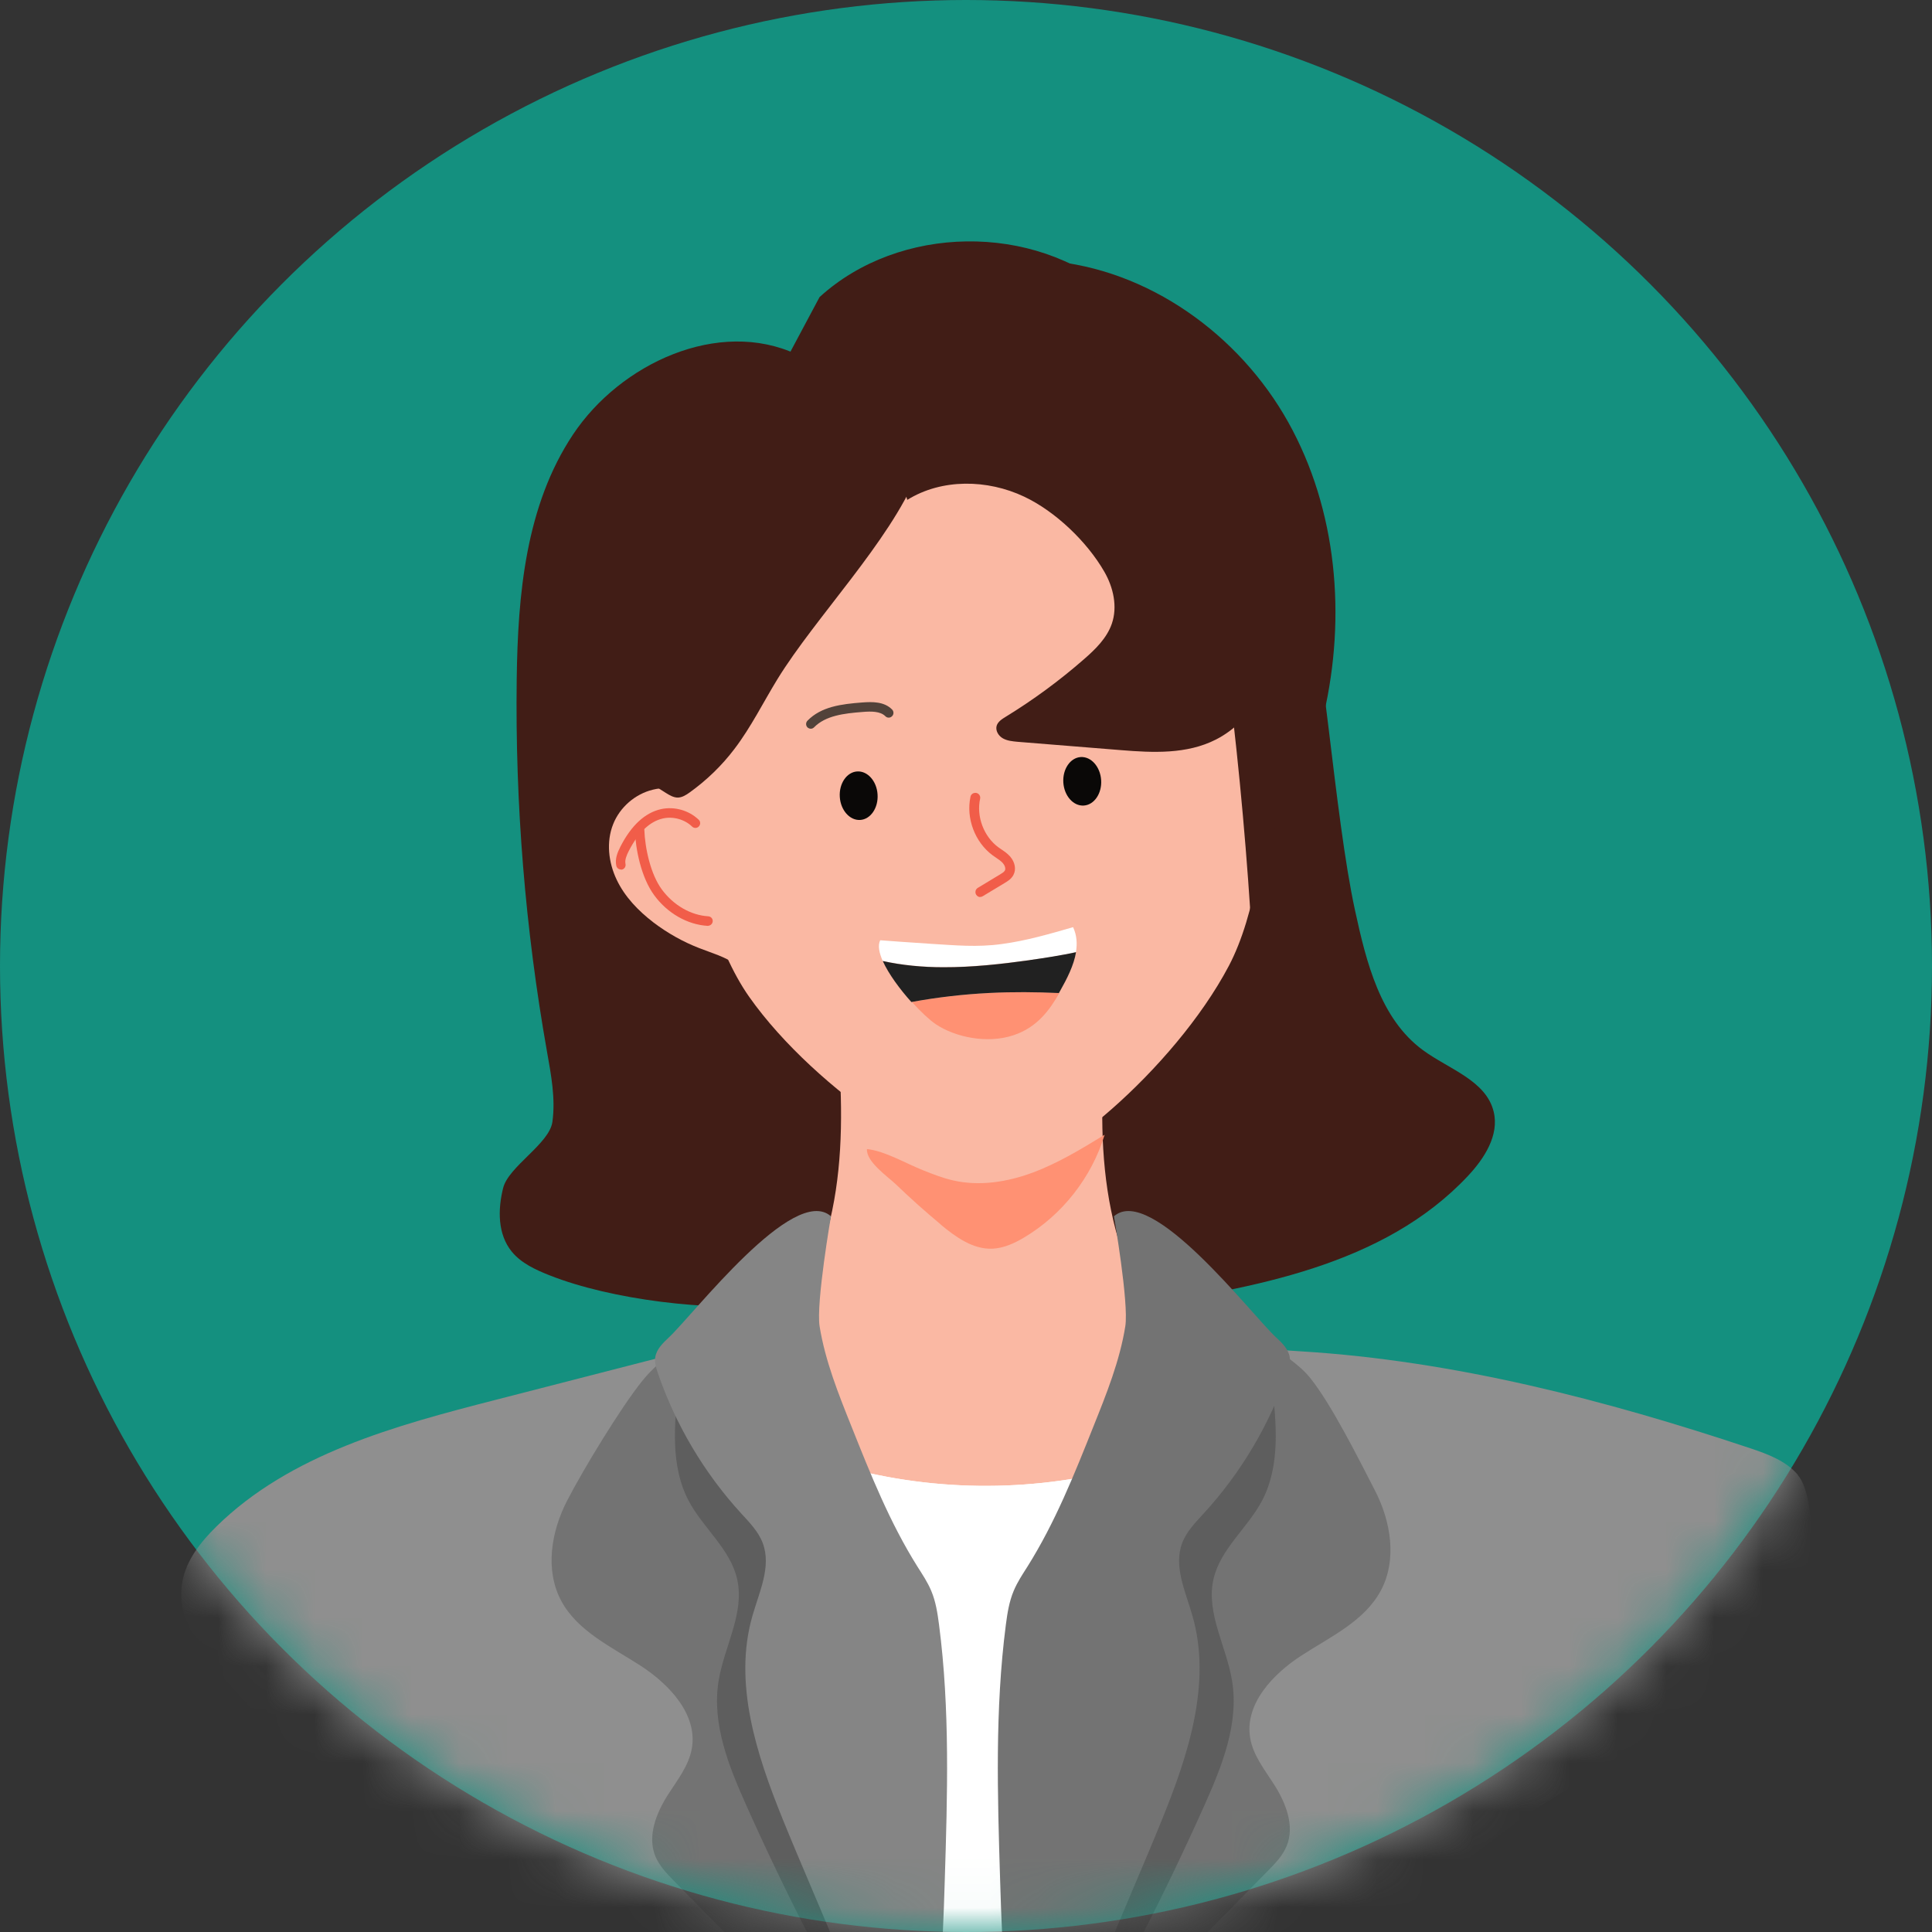 <svg width="40" height="40" viewBox="0 0 40 40" fill="none" xmlns="http://www.w3.org/2000/svg">
<rect x="0" y="0" width="40" height="40" fill="#333333" stroke="none"/>
<circle cx="20" cy="20" r="20" fill="#14907F"/>
<mask id="mask0_6955_28565" style="mask-type:alpha" maskUnits="userSpaceOnUse" x="0" y="0" width="40" height="40">
<circle cx="20" cy="20" r="20" fill="#D9D9D9"/>
</mask>
<g mask="url(#mask0_6955_28565)">
<path d="M16.968 6.151C18.616 4.647 21.399 4.608 23.088 6.067C23.702 6.597 24.163 7.277 24.614 7.95C24.908 8.387 25.2 8.825 25.449 9.29C26.057 10.429 26.601 9.957 26.909 11.21C27.389 13.171 27.625 16.874 28.054 18.847C28.287 19.92 28.576 21.093 29.46 21.742C29.998 22.137 30.769 22.37 30.925 23.017C31.043 23.502 30.733 23.984 30.39 24.349C28.65 26.203 25.934 26.677 23.419 27.05C22.976 27.115 22.492 27.173 22.107 26.944C21.821 26.773 21.642 26.473 21.483 26.181C19.43 22.423 18.516 18.02 15.815 14.695C15.04 13.74 14.075 12.755 14.101 11.526" fill="#411D16"/>
<path d="M16.495 7.336C14.877 6.583 12.843 7.524 11.863 8.997C10.884 10.468 10.721 12.306 10.698 14.059C10.664 16.643 10.874 19.23 11.325 21.773C11.41 22.254 11.504 22.742 11.437 23.227C11.374 23.682 10.529 24.149 10.417 24.596C10.305 25.043 10.302 25.555 10.596 25.914C10.79 26.153 11.088 26.289 11.378 26.404C12.655 26.91 14.687 27.155 16.06 27.012C17.431 26.869 18.782 26.267 19.663 25.23C20.801 23.89 21.032 22.036 21.013 20.3" fill="#411D16"/>
<path d="M15.592 27.615C15.211 27.713 14.831 27.811 14.45 27.907C14.089 27.999 13.731 28.091 13.37 28.183C12.334 28.45 11.299 28.715 10.263 28.982C8.186 29.515 6.007 30.104 4.479 31.606C4.157 31.922 3.859 32.296 3.777 32.74C3.624 33.558 4.224 34.307 4.785 34.923C6.421 36.719 8.107 38.541 10.249 39.691C11.683 40.462 13.27 40.897 14.839 41.328C15.088 41.397 15.341 41.466 15.592 41.532C16.596 41.801 17.616 42.048 18.638 42.191C18.181 40.085 17.5 36.955 17.426 36.696C17.343 36.407 16.194 30.637 15.592 27.615Z" fill="#8F8F8F"/>
<path d="M37.231 30.545C36.988 30.251 36.609 30.109 36.247 29.988C33.25 28.987 30.11 28.174 26.948 27.979C26.614 27.96 26.281 27.928 25.948 27.895C25.451 27.846 24.955 27.787 24.459 27.738C23.663 30.143 22.758 32.951 22.79 33.183C22.849 33.591 21.644 40.571 21.644 40.571L21.548 42.248C21.797 42.217 22.044 42.176 22.29 42.121C23.49 41.852 24.606 41.303 25.698 40.738C25.698 40.869 25.698 41.001 25.698 41.13C25.739 41.109 25.783 41.872 25.824 41.85C28.06 40.691 30.268 38.306 32.449 37.049C32.944 36.764 33.438 36.476 33.903 36.146C35.382 35.097 36.553 35.385 37.237 33.706C37.5 33.061 37.671 31.08 37.225 30.543L37.231 30.545Z" fill="#8F8F8F"/>
<path d="M22.792 33.183C22.759 32.953 23.665 30.145 24.461 27.738C23.918 27.683 23.375 27.64 22.833 27.63L16.62 27.35C16.277 27.438 15.933 27.526 15.592 27.615C16.192 30.637 17.343 36.407 17.426 36.696C17.498 36.955 18.181 40.085 18.638 42.192C19.613 42.329 20.588 42.37 21.553 42.246L21.649 40.569C21.649 40.569 22.853 33.591 22.794 33.181L22.792 33.183Z" fill="white"/>
<path d="M23.073 30.441C23.678 29.39 24.073 28.395 24.081 28.215C24.098 27.805 23.4 26.595 23.104 25.485C22.808 24.375 22.784 23.217 22.853 22.076H17.381C17.449 23.217 17.428 24.375 17.13 25.485C16.831 26.595 16.176 27.597 16.176 28.019C16.176 28.201 16.525 29.192 17.088 30.257C19.012 30.865 21.109 30.924 23.07 30.441H23.073Z" fill="#FAB8A3"/>
<path d="M17.091 30.257C17.83 31.655 18.942 33.183 20.129 33.183C21.211 33.183 22.312 31.767 23.075 30.441C21.113 30.924 19.017 30.865 17.093 30.257H17.091Z" fill="white"/>
<path d="M14.297 27.205C14.225 27.923 13.744 28.032 13.293 28.595C12.842 29.158 12.073 30.427 11.742 31.069C11.41 31.71 11.279 32.508 11.62 33.144C11.957 33.773 12.659 34.097 13.26 34.485C13.86 34.874 14.448 35.499 14.323 36.203C14.26 36.559 14.024 36.853 13.83 37.157C13.587 37.537 13.397 38.016 13.569 38.434C13.652 38.632 13.805 38.791 13.956 38.944C15.472 40.485 16.986 42.027 18.502 43.568C18.308 41.809 18.114 40.05 17.92 38.288C17.773 36.955 17.626 35.615 17.328 34.307C17.151 33.53 16.923 32.765 16.688 32.004C16.264 30.637 15.813 29.28 15.335 27.932" fill="#737373"/>
<path d="M19.473 25.351C19.785 25.61 20.142 25.869 20.546 25.853C20.777 25.843 20.995 25.744 21.195 25.626C21.991 25.155 22.601 24.378 22.87 23.494C22.389 23.788 21.907 24.082 21.379 24.278C20.852 24.474 20.271 24.565 19.724 24.437C19.514 24.388 19.314 24.31 19.116 24.231C18.759 24.09 18.322 23.829 17.949 23.79C17.933 24.055 18.378 24.357 18.551 24.523C18.849 24.81 19.159 25.086 19.477 25.351H19.473Z" fill="#FF9173"/>
<path d="M26.278 13.367C26.278 13.367 26.566 17.869 25.44 20.001C24.314 22.133 21.666 24.365 20.727 24.226C19.813 24.485 16.9 22.609 15.512 20.64C14.123 18.669 13.833 14.168 13.833 14.168L18.124 9.035L22.694 9.762L24.122 10.616L26.278 13.367Z" fill="#FAB8A3"/>
<path d="M14.578 16.608C14.293 16.359 13.886 16.259 13.519 16.349C13.152 16.437 12.834 16.712 12.695 17.063C12.548 17.43 12.597 17.855 12.766 18.21C12.934 18.567 13.217 18.859 13.53 19.099C13.819 19.318 14.14 19.499 14.478 19.63C14.737 19.732 15.013 19.807 15.239 19.971" fill="#FAB8A3"/>
<path d="M18.169 16.448C18.187 16.725 18.026 16.962 17.811 16.976C17.595 16.99 17.404 16.776 17.387 16.499C17.369 16.223 17.53 15.986 17.746 15.972C17.962 15.958 18.152 16.172 18.169 16.448Z" fill="#0A0807"/>
<path d="M22.798 16.151C22.816 16.427 22.655 16.664 22.439 16.678C22.223 16.692 22.033 16.478 22.015 16.201C21.998 15.925 22.158 15.688 22.374 15.674C22.59 15.66 22.78 15.874 22.798 16.151Z" fill="#0A0807"/>
<path d="M20.286 18.571C20.306 18.571 20.327 18.567 20.345 18.556L20.805 18.279C20.86 18.245 20.938 18.199 20.981 18.117C21.043 18.003 21.016 17.853 20.916 17.736C20.86 17.672 20.797 17.629 20.733 17.586C20.712 17.572 20.692 17.558 20.671 17.543C20.368 17.32 20.212 16.905 20.292 16.538C20.304 16.483 20.27 16.428 20.214 16.417C20.159 16.407 20.103 16.44 20.093 16.495C19.997 16.94 20.185 17.439 20.552 17.709C20.575 17.726 20.598 17.74 20.62 17.756C20.674 17.793 20.727 17.828 20.764 17.871C20.801 17.914 20.827 17.98 20.805 18.023C20.788 18.054 20.743 18.081 20.704 18.105L20.245 18.382C20.196 18.411 20.181 18.474 20.21 18.523C20.229 18.554 20.259 18.571 20.292 18.573L20.286 18.571Z" fill="#F15D49"/>
<path d="M12.862 18.002C12.815 18.006 12.77 17.972 12.76 17.925C12.729 17.784 12.782 17.653 12.844 17.531C13.07 17.088 13.354 16.827 13.686 16.752C13.962 16.692 14.262 16.776 14.466 16.972C14.506 17.009 14.506 17.072 14.468 17.111C14.431 17.151 14.368 17.152 14.329 17.113C14.174 16.964 13.937 16.898 13.727 16.945C13.454 17.005 13.215 17.233 13.017 17.621C12.972 17.709 12.933 17.804 12.95 17.886C12.962 17.939 12.929 17.992 12.876 18.004C12.87 18.004 12.866 18.004 12.86 18.006L12.862 18.002Z" fill="#F15D49"/>
<path d="M14.662 19.169C14.662 19.169 14.654 19.169 14.65 19.169C14.23 19.144 13.816 18.906 13.544 18.534C13.271 18.161 13.158 17.575 13.144 17.184C13.144 17.129 13.185 17.088 13.238 17.082C13.293 17.082 13.338 17.123 13.34 17.176C13.354 17.567 13.471 18.102 13.703 18.416C13.942 18.741 14.301 18.949 14.664 18.971C14.719 18.975 14.76 19.02 14.756 19.075C14.752 19.124 14.713 19.163 14.664 19.167L14.662 19.169Z" fill="#F15D49"/>
<path d="M23.653 14.646C23.63 14.646 23.606 14.64 23.587 14.624C23.32 14.415 22.943 14.417 22.547 14.438C22.377 14.446 22.186 14.468 22.096 14.585C22.063 14.628 22.002 14.636 21.959 14.603C21.916 14.57 21.908 14.509 21.941 14.466C22.082 14.281 22.323 14.254 22.537 14.242C22.973 14.219 23.389 14.219 23.708 14.47C23.751 14.503 23.759 14.564 23.724 14.607C23.706 14.63 23.681 14.642 23.653 14.644V14.646Z" fill="#52423A"/>
<path d="M16.792 15.087C16.816 15.087 16.837 15.075 16.855 15.058C17.092 14.817 17.467 14.77 17.863 14.74C18.034 14.726 18.224 14.723 18.33 14.828C18.369 14.868 18.43 14.868 18.469 14.828C18.508 14.791 18.508 14.728 18.469 14.689C18.306 14.524 18.063 14.528 17.849 14.544C17.416 14.577 17.002 14.63 16.718 14.921C16.68 14.96 16.68 15.021 16.718 15.06C16.739 15.079 16.767 15.089 16.792 15.087Z" fill="#52423A"/>
<path d="M20.503 20.558C19.958 20.585 19.412 20.648 18.881 20.746C19.065 20.95 19.248 21.119 19.371 21.203C19.779 21.477 20.444 21.615 20.987 21.432C21.48 21.268 21.735 20.903 21.933 20.56C21.458 20.538 20.982 20.534 20.501 20.558H20.503Z" fill="#FF9173"/>
<path d="M21.319 19.879C21.64 19.834 21.962 19.783 22.276 19.716C22.305 19.54 22.296 19.365 22.217 19.196C21.736 19.335 21.25 19.477 20.742 19.545C20.228 19.616 19.781 19.571 19.277 19.541C18.981 19.524 18.224 19.467 18.224 19.467C18.171 19.571 18.2 19.722 18.275 19.895C18.673 19.983 19.102 20.024 19.53 20.024C20.128 20.024 20.726 19.959 21.317 19.877L21.319 19.879Z" fill="white"/>
<path d="M21.319 19.879C20.729 19.961 20.129 20.028 19.532 20.026C19.105 20.026 18.675 19.985 18.277 19.897C18.397 20.165 18.634 20.485 18.869 20.746C19.403 20.648 19.946 20.585 20.491 20.558C20.97 20.534 21.447 20.538 21.923 20.56C21.931 20.548 21.937 20.536 21.945 20.522C22.092 20.262 22.233 19.985 22.278 19.714C21.965 19.781 21.641 19.832 21.321 19.877L21.319 19.879Z" fill="#212121"/>
<path d="M18.785 10.349C19.5 9.905 20.444 9.923 21.203 10.282C21.852 10.588 22.507 11.216 22.864 11.837C23.051 12.161 23.141 12.561 23.019 12.914C22.915 13.214 22.676 13.446 22.435 13.655C21.931 14.095 21.389 14.493 20.819 14.842C20.742 14.889 20.66 14.942 20.634 15.028C20.607 15.129 20.673 15.236 20.764 15.287C20.854 15.338 20.962 15.348 21.066 15.358C21.782 15.415 22.497 15.474 23.213 15.531C23.869 15.584 24.571 15.619 25.175 15.311C25.953 14.915 26.361 14.044 26.601 13.204C27.136 11.331 26.999 9.068 25.553 7.762C24.371 6.693 22.639 6.534 21.046 6.581C20.409 6.598 19.75 6.648 19.181 6.936C18.612 7.224 18.147 7.809 18.186 8.446" fill="#411D16"/>
<path d="M18.985 9.823C18.416 11.214 16.885 12.779 16.098 14.058C15.802 14.54 15.551 15.052 15.208 15.503C14.945 15.851 14.629 16.156 14.274 16.41C14.204 16.46 14.125 16.509 14.039 16.513C13.948 16.515 13.866 16.466 13.79 16.419C13.248 16.082 12.703 15.705 12.372 15.16C12.254 14.966 12.166 14.756 12.089 14.542C11.587 13.132 11.609 11.524 12.25 10.17C12.891 8.817 14.168 7.76 15.641 7.487C16.261 7.371 16.92 7.397 17.493 7.656C17.926 7.852 18.293 8.172 18.609 8.527" fill="#411D16"/>
<path d="M25.363 13.516C25.828 17.086 26.064 20.701 26.067 24.3C26.067 24.406 26.071 24.529 26.13 24.6C26.163 24.641 26.209 24.655 26.252 24.665C26.844 24.782 27.272 23.951 27.468 23.172C27.852 21.638 27.868 19.938 27.689 18.296C27.511 16.654 27.146 15.054 26.781 13.463C26.593 12.64 26.405 11.818 26.216 10.994C26.242 11.176 26.269 11.361 26.295 11.543" fill="#411D16"/>
<path d="M21.697 5.4C23.77 5.567 25.657 6.924 26.671 8.74C27.685 10.556 27.874 12.767 27.407 14.793C27.217 15.621 26.92 16.445 26.973 17.292C27.009 17.849 27.195 18.384 27.328 18.928C27.54 19.799 27.615 20.703 27.548 21.597C27.283 20.206 27.017 18.81 26.522 17.482C26.358 17.039 26.167 16.605 26.048 16.148C25.779 15.124 25.863 13.999 25.373 13.061" fill="#411D16"/>
<path d="M14.046 28.686C13.958 29.492 13.88 30.351 14.256 31.069C14.554 31.635 15.121 32.069 15.262 32.695C15.423 33.403 14.988 34.097 14.876 34.813C14.737 35.694 15.088 36.568 15.453 37.382C16.253 39.171 17.147 40.919 18.134 42.613C17.934 40.207 17.734 37.798 17.534 35.392C17.506 35.068 17.48 34.746 17.439 34.425C17.257 32.995 16.792 31.6 16.08 30.345C15.819 29.886 15.399 29.386 14.88 29.474" fill="#5E5E5E"/>
<path d="M25.603 26.934C25.675 27.652 26.672 27.964 27.123 28.525C27.574 29.086 28.135 30.216 28.466 30.857C28.798 31.498 28.929 32.297 28.588 32.932C28.251 33.562 27.549 33.885 26.948 34.274C26.348 34.662 25.76 35.288 25.885 35.992C25.948 36.347 26.183 36.641 26.378 36.945C26.621 37.326 26.811 37.804 26.638 38.222C26.556 38.42 26.403 38.579 26.252 38.732C24.736 40.273 23.222 41.815 21.706 43.357C21.9 41.597 22.094 39.838 22.288 38.077C22.435 36.743 22.582 35.403 22.88 34.095C23.057 33.319 23.285 32.553 23.52 31.793C23.944 30.425 24.395 29.068 24.873 27.721" fill="#737373"/>
<path d="M26.34 28.686C26.428 29.492 26.507 30.351 26.13 31.069C25.832 31.635 25.265 32.069 25.124 32.695C24.963 33.403 25.399 34.097 25.511 34.813C25.65 35.694 25.299 36.568 24.934 37.382C24.134 39.171 23.239 40.919 22.253 42.613C22.453 40.207 22.653 37.798 22.853 35.392C22.88 35.068 22.906 34.746 22.947 34.425C23.129 32.995 23.594 31.6 24.306 30.345C24.567 29.886 24.987 29.386 25.507 29.474" fill="#5E5E5E"/>
<path d="M13.847 27.691C13.723 27.807 13.59 27.936 13.566 28.103C13.55 28.215 13.586 28.328 13.623 28.436C13.99 29.503 14.58 30.496 15.341 31.329C15.516 31.52 15.702 31.708 15.792 31.949C15.975 32.434 15.72 32.957 15.578 33.456C15.18 34.84 15.659 36.315 16.2 37.651C16.987 39.596 17.918 41.499 18.407 43.541C18.426 43.623 18.45 43.713 18.515 43.766C18.707 43.925 18.952 43.637 19.025 43.398C19.462 41.962 19.513 40.442 19.56 38.941C19.615 37.172 19.67 35.393 19.442 33.64C19.411 33.401 19.374 33.157 19.28 32.936C19.205 32.757 19.097 32.596 18.993 32.432C18.424 31.526 18.024 30.525 17.628 29.531C17.359 28.86 17.085 28.177 16.969 27.46C16.893 26.979 17.204 25.182 17.204 25.182C16.432 24.502 14.36 27.214 13.847 27.691Z" fill="#858585"/>
<path d="M26.423 27.691C26.546 27.807 26.68 27.936 26.703 28.103C26.719 28.215 26.684 28.328 26.646 28.436C26.28 29.503 25.689 30.496 24.926 31.329C24.752 31.52 24.565 31.708 24.475 31.949C24.293 32.434 24.548 32.957 24.689 33.456C25.087 34.84 24.608 36.315 24.067 37.651C23.281 39.596 22.349 41.499 21.861 43.541C21.841 43.623 21.817 43.713 21.753 43.766C21.561 43.925 21.315 43.637 21.243 43.398C20.805 41.962 20.754 40.442 20.707 38.941C20.652 37.172 20.598 35.393 20.825 33.64C20.856 33.401 20.894 33.157 20.988 32.936C21.062 32.757 21.17 32.596 21.274 32.432C21.843 31.526 22.243 30.525 22.639 29.531C22.908 28.86 23.183 28.177 23.298 27.46C23.375 26.979 23.063 25.182 23.063 25.182C23.836 24.502 25.907 27.214 26.421 27.691H26.423Z" fill="#737373"/>
</g>
</svg>
